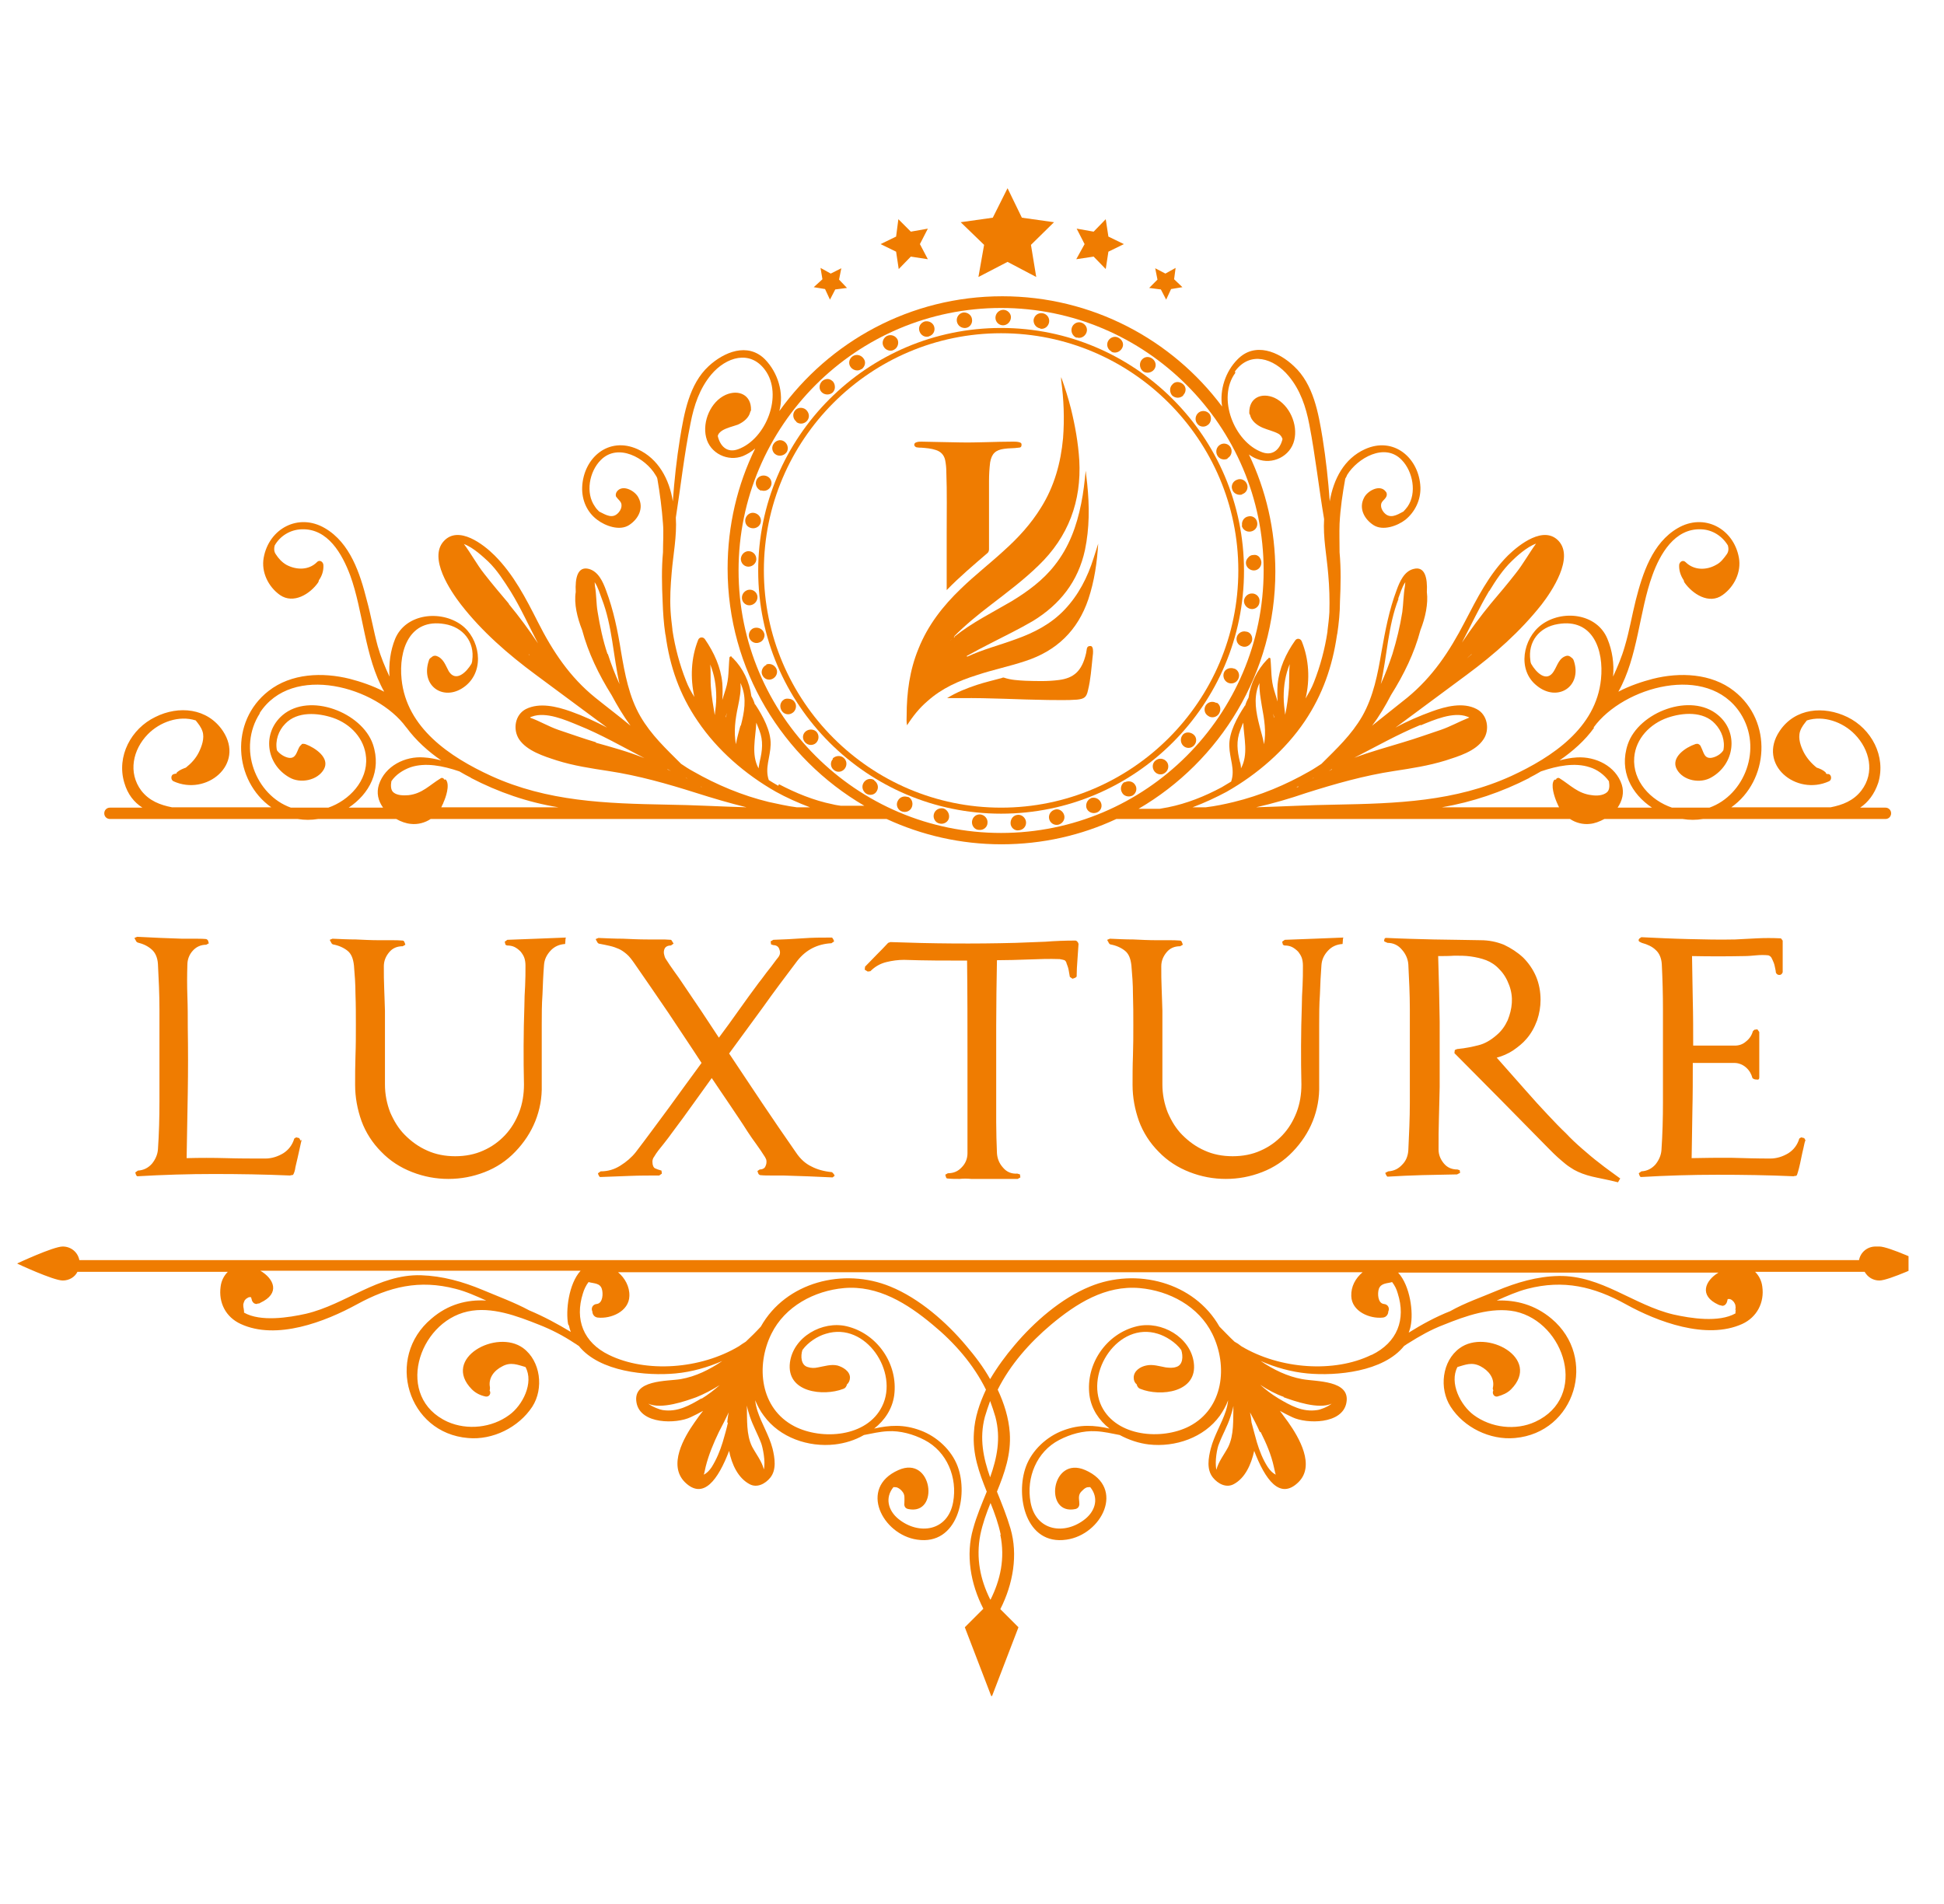 <svg width="49" height="48" viewBox="0 0 49 48" fill="none" xmlns="http://www.w3.org/2000/svg">
<g clip-path="url(#clip0_6365_66902)">
<g clip-path="url(#clip1_6365_66902)">
<path d="M31.575 14.962C31.47 14.952 31.375 15.028 31.356 15.133C31.346 15.238 31.422 15.333 31.527 15.352C31.632 15.371 31.737 15.295 31.746 15.181C31.765 15.066 31.68 14.971 31.575 14.962Z" fill="#EF7C01"/>
<path d="M31.413 15.924C31.308 15.895 31.203 15.962 31.175 16.057C31.146 16.162 31.203 16.267 31.308 16.295C31.413 16.333 31.518 16.267 31.556 16.162C31.584 16.057 31.527 15.943 31.422 15.924H31.413Z" fill="#EF7C01"/>
<path d="M31.109 16.857C31.013 16.819 30.89 16.857 30.852 16.952C30.813 17.047 30.852 17.162 30.947 17.209C31.042 17.257 31.166 17.219 31.213 17.114C31.261 17.009 31.213 16.895 31.118 16.857H31.109Z" fill="#EF7C01"/>
<path d="M30.661 17.723C30.565 17.666 30.451 17.695 30.394 17.78C30.337 17.866 30.356 17.99 30.451 18.047C30.537 18.113 30.67 18.085 30.727 17.99C30.784 17.895 30.765 17.771 30.67 17.714L30.661 17.723Z" fill="#EF7C01"/>
<path d="M29.814 18.523C29.747 18.599 29.747 18.723 29.823 18.799C29.899 18.875 30.023 18.875 30.099 18.79C30.175 18.704 30.166 18.58 30.08 18.514C29.994 18.447 29.871 18.447 29.804 18.533L29.814 18.523Z" fill="#EF7C01"/>
<path d="M29.128 19.171C29.042 19.237 29.033 19.361 29.099 19.447C29.166 19.532 29.29 19.552 29.375 19.475C29.461 19.409 29.471 19.275 29.404 19.199C29.328 19.114 29.214 19.104 29.128 19.171Z" fill="#EF7C01"/>
<path d="M28.347 19.713C28.262 19.761 28.224 19.885 28.281 19.98C28.328 20.075 28.452 20.104 28.547 20.056C28.642 19.999 28.671 19.875 28.614 19.79C28.557 19.694 28.442 19.675 28.347 19.723V19.713Z" fill="#EF7C01"/>
<path d="M27.5 20.123C27.405 20.161 27.357 20.275 27.386 20.371C27.424 20.475 27.538 20.523 27.643 20.485C27.747 20.447 27.795 20.332 27.747 20.228C27.7 20.133 27.595 20.085 27.49 20.123H27.5Z" fill="#EF7C01"/>
<path d="M26.595 20.409C26.49 20.437 26.424 20.532 26.443 20.637C26.462 20.742 26.567 20.818 26.681 20.79C26.785 20.761 26.852 20.656 26.824 20.552C26.795 20.447 26.69 20.38 26.595 20.409Z" fill="#EF7C01"/>
<path d="M25.653 20.542C25.548 20.551 25.472 20.637 25.472 20.751C25.472 20.856 25.567 20.951 25.681 20.932C25.795 20.923 25.872 20.827 25.862 20.723C25.853 20.618 25.757 20.532 25.653 20.542Z" fill="#EF7C01"/>
<path d="M24.71 20.532C24.605 20.523 24.51 20.599 24.5 20.713C24.491 20.818 24.567 20.923 24.681 20.923C24.796 20.933 24.891 20.847 24.891 20.742C24.9 20.637 24.814 20.542 24.71 20.532Z" fill="#EF7C01"/>
<path d="M23.777 20.38C23.672 20.361 23.567 20.418 23.539 20.523C23.51 20.627 23.577 20.742 23.682 20.761C23.786 20.789 23.901 20.723 23.92 20.618C23.939 20.513 23.872 20.408 23.777 20.38Z" fill="#EF7C01"/>
<path d="M22.881 20.094C22.786 20.056 22.672 20.094 22.625 20.199C22.577 20.294 22.625 20.418 22.729 20.456C22.834 20.494 22.948 20.447 22.986 20.342C23.024 20.237 22.977 20.123 22.881 20.085V20.094Z" fill="#EF7C01"/>
<path d="M22.034 19.666C21.948 19.609 21.825 19.637 21.768 19.732C21.71 19.828 21.739 19.942 21.834 20.009C21.93 20.066 22.053 20.037 22.101 19.942C22.158 19.847 22.12 19.732 22.034 19.675V19.666Z" fill="#EF7C01"/>
<path d="M20.996 19.133C20.92 19.209 20.929 19.342 21.015 19.409C21.101 19.485 21.224 19.466 21.291 19.38C21.358 19.295 21.348 19.171 21.263 19.104C21.186 19.038 21.063 19.047 20.986 19.123L20.996 19.133Z" fill="#EF7C01"/>
<path d="M20.31 18.437C20.225 18.504 20.215 18.628 20.291 18.713C20.368 18.799 20.491 18.799 20.567 18.732C20.644 18.656 20.653 18.542 20.587 18.456C20.52 18.38 20.396 18.37 20.31 18.437Z" fill="#EF7C01"/>
<path d="M19.901 17.619C19.853 17.609 19.796 17.609 19.758 17.638C19.711 17.666 19.682 17.714 19.672 17.762C19.663 17.809 19.672 17.866 19.701 17.914C19.758 18.009 19.882 18.038 19.977 17.971C20.063 17.914 20.091 17.79 20.034 17.704C20.006 17.657 19.958 17.628 19.911 17.619H19.901Z" fill="#EF7C01"/>
<path d="M19.32 16.762C19.225 16.8 19.168 16.924 19.215 17.019C19.263 17.124 19.377 17.162 19.472 17.114C19.568 17.067 19.615 16.952 19.568 16.857C19.52 16.762 19.415 16.714 19.311 16.752L19.32 16.762Z" fill="#EF7C01"/>
<path d="M19.263 15.971C19.234 15.866 19.13 15.809 19.025 15.828C18.92 15.847 18.854 15.962 18.882 16.066C18.911 16.171 19.025 16.238 19.13 16.2C19.234 16.171 19.292 16.057 19.263 15.962V15.971Z" fill="#EF7C01"/>
<path d="M18.92 15.257C19.025 15.238 19.101 15.143 19.092 15.038C19.082 14.934 18.987 14.857 18.882 14.867C18.778 14.877 18.692 14.972 18.701 15.086C18.711 15.2 18.816 15.277 18.92 15.257Z" fill="#EF7C01"/>
<path d="M18.864 14.286C18.968 14.286 19.064 14.2 19.064 14.096C19.064 13.991 18.988 13.905 18.883 13.896C18.778 13.886 18.683 13.972 18.673 14.086C18.673 14.2 18.759 14.286 18.864 14.286Z" fill="#EF7C01"/>
<path d="M18.949 13.315C19.053 13.334 19.158 13.267 19.177 13.163C19.196 13.058 19.13 12.963 19.025 12.934C18.92 12.905 18.816 12.972 18.787 13.086C18.768 13.201 18.834 13.296 18.949 13.315Z" fill="#EF7C01"/>
<path d="M19.187 12.362C19.292 12.4 19.396 12.343 19.434 12.248C19.473 12.153 19.425 12.039 19.32 12.001C19.215 11.963 19.101 12.01 19.063 12.115C19.025 12.22 19.082 12.334 19.187 12.372V12.362Z" fill="#EF7C01"/>
<path d="M19.568 11.467C19.663 11.515 19.777 11.477 19.834 11.391C19.882 11.305 19.854 11.182 19.758 11.124C19.663 11.067 19.549 11.105 19.492 11.201C19.435 11.296 19.473 11.42 19.568 11.467Z" fill="#EF7C01"/>
<path d="M20.073 10.639C20.159 10.706 20.282 10.687 20.349 10.601C20.416 10.515 20.396 10.401 20.311 10.325C20.225 10.258 20.101 10.268 20.035 10.353C19.968 10.439 19.987 10.563 20.073 10.629V10.639Z" fill="#EF7C01"/>
<path d="M20.987 9.896C21.025 9.858 21.044 9.811 21.044 9.763C21.044 9.716 21.035 9.668 20.997 9.62C20.958 9.582 20.911 9.554 20.863 9.554C20.816 9.554 20.758 9.573 20.72 9.611C20.644 9.687 20.635 9.811 20.711 9.887C20.787 9.963 20.911 9.963 20.987 9.896Z" fill="#EF7C01"/>
<path d="M21.72 9.306C21.806 9.239 21.834 9.125 21.767 9.039C21.71 8.954 21.587 8.916 21.491 8.982C21.396 9.049 21.377 9.173 21.444 9.258C21.51 9.344 21.634 9.363 21.71 9.306H21.72Z" fill="#EF7C01"/>
<path d="M22.529 8.82C22.625 8.773 22.663 8.658 22.625 8.563C22.577 8.468 22.463 8.42 22.358 8.468C22.263 8.516 22.215 8.639 22.272 8.735C22.32 8.83 22.444 8.868 22.529 8.82Z" fill="#EF7C01"/>
<path d="M23.415 8.478C23.52 8.449 23.577 8.344 23.548 8.24C23.52 8.135 23.405 8.078 23.301 8.106C23.196 8.144 23.139 8.249 23.177 8.354C23.215 8.459 23.32 8.516 23.424 8.478H23.415Z" fill="#EF7C01"/>
<path d="M24.338 8.268C24.443 8.259 24.519 8.154 24.5 8.049C24.491 7.944 24.386 7.868 24.281 7.878C24.167 7.897 24.1 8.002 24.119 8.106C24.139 8.211 24.234 8.278 24.338 8.268Z" fill="#EF7C01"/>
<path d="M25.281 8.201C25.386 8.201 25.472 8.116 25.481 8.011C25.491 7.906 25.395 7.811 25.291 7.811C25.177 7.811 25.091 7.906 25.091 8.011C25.091 8.116 25.177 8.201 25.281 8.201Z" fill="#EF7C01"/>
<path d="M26.224 8.287C26.329 8.306 26.424 8.23 26.443 8.125C26.462 8.021 26.395 7.916 26.281 7.897C26.167 7.878 26.072 7.954 26.053 8.059C26.043 8.163 26.11 8.259 26.215 8.278L26.224 8.287Z" fill="#EF7C01"/>
<path d="M27.138 8.506C27.233 8.544 27.348 8.487 27.386 8.382C27.424 8.278 27.366 8.173 27.262 8.135C27.157 8.097 27.043 8.163 27.014 8.268C26.986 8.373 27.043 8.478 27.138 8.516V8.506Z" fill="#EF7C01"/>
<path d="M28.014 8.868C28.109 8.916 28.223 8.878 28.28 8.783C28.338 8.687 28.3 8.573 28.195 8.516C28.1 8.459 27.976 8.506 27.928 8.602C27.881 8.697 27.919 8.811 28.014 8.859V8.868Z" fill="#EF7C01"/>
<path d="M29.09 9.316C29.157 9.23 29.137 9.106 29.042 9.039C28.947 8.973 28.833 8.992 28.766 9.087C28.709 9.173 28.728 9.297 28.814 9.363C28.899 9.42 29.023 9.401 29.09 9.316Z" fill="#EF7C01"/>
<path d="M29.823 9.963C29.899 9.887 29.909 9.763 29.823 9.687C29.737 9.611 29.613 9.611 29.547 9.696C29.471 9.773 29.48 9.896 29.547 9.973C29.623 10.039 29.737 10.049 29.823 9.973V9.963Z" fill="#EF7C01"/>
<path d="M30.442 10.715C30.528 10.658 30.547 10.525 30.49 10.439C30.423 10.354 30.299 10.335 30.213 10.401C30.128 10.468 30.109 10.592 30.175 10.677C30.233 10.763 30.356 10.782 30.442 10.715Z" fill="#EF7C01"/>
<path d="M30.937 11.553C31.033 11.506 31.071 11.382 31.023 11.287C30.976 11.191 30.852 11.153 30.756 11.21C30.661 11.268 30.633 11.382 30.68 11.477C30.728 11.572 30.842 11.61 30.947 11.563L30.937 11.553Z" fill="#EF7C01"/>
<path d="M31.309 12.458C31.414 12.429 31.471 12.315 31.433 12.21C31.395 12.106 31.28 12.049 31.176 12.096C31.071 12.134 31.023 12.248 31.061 12.344C31.09 12.439 31.204 12.496 31.309 12.467V12.458Z" fill="#EF7C01"/>
<path d="M31.299 13.248C31.318 13.353 31.423 13.419 31.527 13.4C31.632 13.381 31.708 13.286 31.689 13.172C31.67 13.058 31.565 12.991 31.461 13.02C31.356 13.039 31.289 13.143 31.308 13.248H31.299Z" fill="#EF7C01"/>
<path d="M31.461 14.057C31.423 14.095 31.404 14.143 31.404 14.191C31.404 14.295 31.499 14.381 31.604 14.381C31.709 14.381 31.794 14.295 31.794 14.181C31.794 14.124 31.766 14.076 31.737 14.038C31.699 14 31.651 13.981 31.594 13.991C31.537 13.991 31.489 14.019 31.461 14.057Z" fill="#EF7C01"/>
<path d="M25.233 8.401C28.528 8.401 31.213 11.087 31.213 14.381C31.213 17.676 28.528 20.361 25.233 20.361C21.939 20.361 19.254 17.676 19.254 14.381C19.254 11.087 21.939 8.401 25.233 8.401ZM25.233 20.513C28.614 20.513 31.356 17.761 31.356 14.391C31.356 11.01 28.604 8.268 25.233 8.268C21.853 8.268 19.111 11.02 19.111 14.391C19.111 17.771 21.863 20.513 25.233 20.513Z" fill="#EF7C01"/>
<path d="M6.542 17.981C7.361 16.705 9.494 17.314 10.236 18.333L10.246 18.343C10.484 18.666 10.789 18.942 11.122 19.171C10.979 19.133 10.836 19.104 10.684 19.095C10.208 19.057 9.703 19.314 9.551 19.78C9.484 19.99 9.532 20.19 9.656 20.361H8.789C9.303 20.018 9.627 19.438 9.399 18.762C9.122 17.962 7.808 17.448 7.123 18.028C6.599 18.476 6.704 19.266 7.294 19.599C7.57 19.761 7.999 19.676 8.161 19.399C8.332 19.104 7.932 18.847 7.704 18.762C7.675 18.752 7.656 18.752 7.637 18.752C7.618 18.752 7.608 18.752 7.599 18.771C7.599 18.771 7.599 18.78 7.589 18.78C7.57 18.8 7.551 18.819 7.542 18.838C7.475 18.962 7.456 19.133 7.275 19.104C7.17 19.085 7.047 19.009 6.98 18.914C6.932 18.676 7.018 18.419 7.189 18.247C7.494 17.924 8.018 17.971 8.389 18.095C8.837 18.247 9.189 18.619 9.227 19.095C9.275 19.685 8.799 20.18 8.275 20.361H7.332C6.447 20.047 5.98 18.866 6.551 17.981H6.542ZM11.865 19.609C12.56 19.971 13.303 20.228 14.074 20.352H11.122C11.132 20.342 11.132 20.323 11.141 20.314C11.15 20.285 11.17 20.266 11.179 20.228C11.236 20.104 11.341 19.799 11.246 19.666C11.236 19.647 11.217 19.647 11.198 19.657C11.189 19.619 11.141 19.599 11.112 19.619C10.827 19.79 10.646 20.009 10.294 20.047C10.17 20.056 10.017 20.056 9.922 19.98C9.846 19.923 9.846 19.799 9.865 19.695C9.97 19.533 10.16 19.409 10.351 19.342C10.722 19.219 11.16 19.304 11.579 19.447C11.674 19.504 11.779 19.561 11.874 19.609H11.865ZM17.673 19.837V19.828C17.683 19.837 17.702 19.847 17.711 19.847C17.692 19.837 17.683 19.837 17.663 19.837H17.673ZM17.283 19.609C17.292 19.609 17.302 19.619 17.311 19.619L17.321 19.628C17.311 19.619 17.292 19.619 17.283 19.609ZM16.826 19.399V19.39C16.854 19.409 16.883 19.419 16.911 19.438C16.883 19.428 16.854 19.409 16.826 19.399ZM15.026 18.714C14.702 18.619 14.388 18.504 14.074 18.4C13.826 18.314 13.607 18.181 13.369 18.095C13.369 18.095 13.369 18.085 13.36 18.085C13.369 18.076 13.388 18.076 13.407 18.066C13.759 17.933 14.255 18.152 14.578 18.285C15.15 18.514 15.693 18.828 16.245 19.114C15.845 18.952 15.426 18.838 15.016 18.723L15.026 18.714ZM12.826 15.219C12.617 14.972 12.407 14.724 12.207 14.467C12.017 14.229 11.874 13.953 11.693 13.715C11.931 13.801 12.188 14.048 12.303 14.153C12.531 14.372 12.703 14.648 12.874 14.915C13.131 15.334 13.331 15.781 13.56 16.219C13.331 15.876 13.093 15.553 12.826 15.229V15.219ZM13.341 16.514C13.331 16.505 13.331 16.495 13.322 16.486C13.36 16.524 13.398 16.562 13.445 16.6C13.417 16.572 13.379 16.543 13.35 16.514H13.341ZM15.312 16.486C15.197 16.143 15.121 15.781 15.064 15.429C15.026 15.219 15.036 14.991 14.997 14.781C14.997 14.743 14.988 14.715 14.988 14.677C15.074 14.8 15.121 14.972 15.169 15.096C15.435 15.781 15.454 16.533 15.616 17.247C15.502 17 15.407 16.752 15.321 16.486H15.312ZM19.616 19.809C19.53 19.761 19.454 19.714 19.378 19.666C19.273 19.361 19.416 19.095 19.425 18.771C19.435 18.428 19.225 18.047 19.044 17.771C19.035 17.762 19.035 17.762 19.025 17.752C19.006 17.686 18.978 17.619 18.939 17.552C18.892 17.19 18.73 16.848 18.473 16.59C18.463 16.581 18.454 16.581 18.454 16.581C18.454 16.572 18.444 16.562 18.444 16.562C18.435 16.533 18.397 16.552 18.387 16.572C18.359 16.848 18.378 17.105 18.292 17.371C18.263 17.466 18.235 17.552 18.206 17.647C18.216 17.505 18.216 17.362 18.206 17.219C18.168 16.819 17.997 16.448 17.768 16.114C17.721 16.048 17.625 16.057 17.597 16.134C17.416 16.59 17.397 17.095 17.502 17.571C17.425 17.448 17.349 17.314 17.292 17.162C17.13 16.752 17.016 16.324 16.949 15.886C16.949 15.876 16.949 15.876 16.949 15.867C16.93 15.714 16.911 15.553 16.902 15.4C16.883 15.076 16.902 14.762 16.93 14.439C16.968 13.982 17.064 13.515 17.035 13.048C17.159 12.258 17.245 11.458 17.406 10.668C17.492 10.22 17.635 9.792 17.93 9.44C18.302 9.002 18.901 8.811 19.282 9.325C19.749 9.954 19.311 11.068 18.606 11.325C18.32 11.43 18.149 11.239 18.092 10.992C18.102 10.944 18.13 10.906 18.197 10.858C18.32 10.782 18.463 10.754 18.597 10.706C18.749 10.639 18.882 10.525 18.911 10.382C18.92 10.363 18.93 10.354 18.93 10.335C18.939 9.954 18.616 9.811 18.292 9.954C17.911 10.125 17.702 10.63 17.797 11.02C17.892 11.43 18.349 11.649 18.73 11.496C18.835 11.449 18.939 11.392 19.035 11.306C18.587 12.22 18.34 13.248 18.34 14.334C18.34 16.886 19.73 19.114 21.787 20.314H21.196C21.13 20.304 21.053 20.294 20.987 20.276C20.511 20.18 20.053 19.99 19.635 19.771L19.616 19.809ZM19.149 19.2C19.139 19.247 19.13 19.304 19.12 19.371C18.93 19.019 19.044 18.619 19.063 18.219C19.092 18.285 19.111 18.343 19.139 18.409C19.244 18.676 19.216 18.923 19.149 19.2ZM18.663 18.295C18.635 18.409 18.578 18.59 18.549 18.762C18.492 18.447 18.53 18.143 18.606 17.79C18.644 17.6 18.682 17.409 18.663 17.219C18.673 17.238 18.682 17.257 18.692 17.286C18.825 17.619 18.759 17.962 18.673 18.295H18.663ZM18.302 18.076C18.302 18.076 18.302 18.076 18.292 18.076C18.302 18.038 18.311 18.009 18.32 17.971C18.311 18 18.311 18.038 18.302 18.066V18.076ZM18.016 18.028C17.978 17.8 17.94 17.581 17.921 17.352C17.902 17.162 17.921 16.952 17.902 16.752C18.006 17.009 18.054 17.286 18.054 17.581C18.054 17.733 18.035 17.876 18.016 18.028ZM25.233 7.764C28.88 7.764 31.851 10.735 31.851 14.381C31.851 18.028 28.88 20.999 25.233 20.999C21.587 20.999 18.616 18.028 18.616 14.381C18.616 10.735 21.587 7.764 25.233 7.764ZM31.128 9.363C31.508 8.84 32.108 9.03 32.48 9.478C32.775 9.83 32.918 10.258 33.003 10.706C33.156 11.496 33.241 12.296 33.375 13.086C33.346 13.553 33.441 14.01 33.479 14.477C33.508 14.8 33.517 15.115 33.508 15.438C33.498 15.6 33.479 15.753 33.46 15.905C33.46 15.914 33.46 15.914 33.46 15.924C33.394 16.362 33.279 16.791 33.118 17.2C33.06 17.352 32.984 17.476 32.908 17.609C33.022 17.133 32.994 16.619 32.813 16.172C32.784 16.095 32.689 16.076 32.642 16.152C32.413 16.476 32.242 16.848 32.203 17.257C32.194 17.4 32.194 17.543 32.203 17.686C32.175 17.59 32.146 17.505 32.118 17.409C32.032 17.143 32.051 16.886 32.023 16.61C32.023 16.581 31.985 16.572 31.965 16.6C31.965 16.61 31.956 16.619 31.956 16.619C31.946 16.619 31.937 16.619 31.937 16.629C31.689 16.886 31.518 17.229 31.47 17.59C31.432 17.657 31.404 17.724 31.385 17.79C31.375 17.79 31.366 17.8 31.366 17.809C31.185 18.085 30.975 18.466 30.985 18.809C30.994 19.133 31.137 19.399 31.032 19.704C30.956 19.752 30.87 19.799 30.794 19.847C30.366 20.076 29.918 20.256 29.442 20.352C29.375 20.361 29.299 20.38 29.233 20.39H28.699C30.756 19.19 32.146 16.962 32.146 14.41C32.146 13.353 31.908 12.353 31.48 11.458C31.547 11.506 31.613 11.544 31.689 11.572C32.07 11.725 32.527 11.506 32.623 11.096C32.718 10.706 32.508 10.211 32.127 10.03C31.804 9.887 31.48 10.02 31.489 10.411C31.489 10.43 31.499 10.449 31.508 10.458C31.537 10.601 31.67 10.716 31.823 10.782C31.956 10.839 32.099 10.868 32.222 10.934C32.289 10.973 32.308 11.02 32.327 11.068C32.27 11.306 32.099 11.506 31.813 11.401C31.108 11.144 30.671 10.03 31.137 9.401L31.128 9.363ZM32.489 17.343C32.47 17.571 32.441 17.8 32.394 18.019C32.375 17.866 32.356 17.724 32.356 17.571C32.356 17.267 32.404 17 32.508 16.743C32.489 16.943 32.499 17.143 32.489 17.343ZM32.108 18.076C32.099 18.047 32.099 18.009 32.089 17.981C32.099 18.009 32.108 18.047 32.118 18.085C32.118 18.085 32.118 18.085 32.108 18.085V18.076ZM31.861 18.762C31.832 18.59 31.775 18.419 31.746 18.295C31.661 17.962 31.594 17.619 31.718 17.286C31.727 17.267 31.737 17.247 31.746 17.219C31.737 17.409 31.775 17.6 31.804 17.79C31.87 18.143 31.918 18.447 31.861 18.762ZM31.28 19.371C31.28 19.314 31.27 19.247 31.251 19.2C31.185 18.923 31.156 18.685 31.261 18.409C31.289 18.343 31.308 18.276 31.337 18.219C31.356 18.619 31.47 19.019 31.28 19.371ZM32.727 19.828V19.837C32.708 19.837 32.699 19.847 32.68 19.847C32.689 19.837 32.708 19.828 32.718 19.828H32.727ZM33.089 19.619C33.099 19.619 33.108 19.609 33.118 19.609C33.108 19.619 33.089 19.619 33.08 19.628L33.089 19.619ZM33.575 19.39V19.399C33.546 19.409 33.517 19.428 33.489 19.438C33.517 19.419 33.546 19.409 33.575 19.39ZM35.812 18.285C36.136 18.152 36.631 17.933 36.983 18.066C37.002 18.076 37.012 18.076 37.031 18.085C37.031 18.085 37.031 18.095 37.022 18.095C36.783 18.19 36.565 18.314 36.317 18.4C36.003 18.504 35.688 18.619 35.365 18.714C34.965 18.838 34.536 18.952 34.136 19.104C34.689 18.819 35.231 18.514 35.803 18.276L35.812 18.285ZM35.241 15.096C35.289 14.972 35.336 14.8 35.422 14.677C35.422 14.715 35.412 14.743 35.412 14.781C35.374 14.991 35.374 15.219 35.346 15.429C35.289 15.791 35.203 16.143 35.098 16.486C35.013 16.743 34.917 17 34.803 17.247C34.965 16.533 34.984 15.781 35.251 15.096H35.241ZM37.536 14.905C37.698 14.639 37.879 14.362 38.107 14.143C38.212 14.039 38.478 13.791 38.717 13.705C38.536 13.953 38.393 14.22 38.202 14.458C38.002 14.715 37.793 14.962 37.583 15.21C37.317 15.534 37.079 15.857 36.85 16.2C37.079 15.762 37.288 15.315 37.536 14.896V14.905ZM37.069 16.514C37.041 16.543 37.002 16.572 36.974 16.6C37.012 16.562 37.05 16.524 37.098 16.486C37.088 16.495 37.088 16.505 37.079 16.514H37.069ZM38.545 19.609C38.64 19.561 38.745 19.504 38.84 19.447C39.259 19.304 39.697 19.219 40.069 19.342C40.259 19.399 40.44 19.533 40.554 19.695C40.573 19.809 40.573 19.923 40.497 19.98C40.402 20.056 40.249 20.066 40.126 20.047C39.773 20.009 39.583 19.79 39.307 19.619C39.278 19.599 39.221 19.619 39.221 19.657C39.202 19.647 39.183 19.657 39.173 19.666C39.078 19.79 39.183 20.095 39.24 20.228C39.25 20.256 39.269 20.285 39.278 20.314C39.288 20.323 39.288 20.342 39.297 20.352H36.346C37.117 20.218 37.85 19.971 38.555 19.609H38.545ZM40.164 18.343L40.173 18.333C40.916 17.314 43.039 16.705 43.868 17.981C44.439 18.866 43.973 20.047 43.087 20.361H42.144C41.611 20.18 41.145 19.695 41.192 19.095C41.23 18.619 41.592 18.247 42.03 18.095C42.411 17.962 42.935 17.924 43.23 18.247C43.401 18.428 43.487 18.676 43.439 18.914C43.373 19.019 43.249 19.085 43.144 19.104C42.954 19.133 42.944 18.962 42.878 18.838C42.868 18.809 42.858 18.79 42.84 18.78C42.84 18.78 42.84 18.771 42.83 18.771C42.82 18.762 42.801 18.752 42.792 18.752C42.773 18.752 42.744 18.752 42.725 18.762C42.497 18.838 42.097 19.095 42.268 19.399C42.43 19.685 42.858 19.761 43.135 19.599C43.725 19.266 43.83 18.466 43.306 18.028C42.62 17.448 41.306 17.952 41.03 18.762C40.802 19.438 41.126 20.018 41.64 20.361H40.773C40.888 20.19 40.945 19.99 40.878 19.78C40.726 19.314 40.221 19.066 39.745 19.095C39.593 19.104 39.45 19.133 39.307 19.171C39.64 18.942 39.954 18.666 40.183 18.343H40.164ZM2.724 20.647H7.504C7.675 20.675 7.846 20.675 8.018 20.647H9.989C10.103 20.713 10.236 20.761 10.36 20.771C10.532 20.79 10.713 20.742 10.855 20.647H22.348C23.234 21.056 24.215 21.285 25.243 21.285C26.281 21.285 27.262 21.056 28.138 20.647H39.574C39.716 20.742 39.897 20.79 40.069 20.771C40.192 20.761 40.316 20.713 40.44 20.647H42.411C42.582 20.675 42.754 20.675 42.925 20.647H47.524C47.61 20.647 47.667 20.58 47.667 20.504C47.667 20.418 47.6 20.361 47.524 20.361H46.886C47.086 20.228 47.248 20.018 47.343 19.733C47.543 19.066 47.172 18.371 46.563 18.076C45.972 17.79 45.248 17.847 44.858 18.428C44.287 19.276 45.277 20.076 46.105 19.695C46.182 19.657 46.163 19.523 46.087 19.514C46.067 19.514 46.048 19.514 46.029 19.504C46.029 19.495 46.02 19.476 46.01 19.466C45.944 19.409 45.877 19.38 45.791 19.352C45.658 19.247 45.544 19.114 45.468 18.971C45.391 18.819 45.315 18.619 45.372 18.438C45.41 18.323 45.477 18.247 45.544 18.162C45.963 18.028 46.448 18.2 46.753 18.514C47.124 18.895 47.267 19.476 46.915 19.933C46.715 20.19 46.439 20.294 46.144 20.352H45.525C45.41 20.352 45.306 20.352 45.191 20.352H43.639C44.582 19.685 44.696 18.19 43.706 17.419C43.135 16.971 42.335 16.943 41.659 17.114C41.402 17.181 41.078 17.286 40.792 17.438C41.287 16.562 41.316 15.419 41.649 14.505C41.84 13.972 42.211 13.315 42.878 13.344C43.163 13.353 43.411 13.515 43.554 13.753C43.573 13.829 43.573 13.905 43.525 13.972C43.449 14.077 43.373 14.181 43.258 14.239C43.011 14.381 42.697 14.381 42.487 14.172C42.42 14.105 42.335 14.162 42.325 14.239C42.316 14.381 42.363 14.515 42.44 14.629C42.44 14.648 42.449 14.667 42.459 14.686C42.659 14.972 43.078 15.248 43.42 15C43.715 14.791 43.896 14.419 43.83 14.058C43.697 13.325 42.954 12.925 42.287 13.315C41.649 13.686 41.402 14.458 41.23 15.134C41.135 15.514 41.068 15.914 40.954 16.295C40.878 16.562 40.773 16.809 40.659 17.057C40.688 16.733 40.64 16.4 40.516 16.105C40.249 15.457 39.373 15.362 38.85 15.753C38.393 16.095 38.231 16.886 38.736 17.286C39.259 17.714 39.888 17.305 39.669 16.657C39.659 16.619 39.631 16.59 39.602 16.572C39.574 16.543 39.526 16.524 39.488 16.533C39.297 16.581 39.259 16.771 39.164 16.924C38.983 17.219 38.717 16.952 38.593 16.733C38.583 16.705 38.574 16.676 38.574 16.648C38.507 16.181 38.793 15.81 39.269 15.733C40.154 15.581 40.43 16.39 40.354 17.124C40.23 18.352 39.126 19.085 38.098 19.561C36.679 20.209 35.203 20.256 33.67 20.285C33.003 20.294 32.327 20.333 31.661 20.352C32.089 20.256 32.508 20.133 32.927 19.99C33.651 19.761 34.384 19.552 35.136 19.438C35.574 19.371 36.012 19.304 36.441 19.171C36.764 19.066 37.193 18.942 37.393 18.638C37.555 18.4 37.498 18.019 37.221 17.876C36.879 17.695 36.441 17.809 36.098 17.933C35.784 18.047 35.469 18.181 35.174 18.343C35.774 17.895 36.374 17.457 36.974 17.009C37.669 16.495 38.317 15.924 38.859 15.238C39.116 14.905 39.678 14.067 39.288 13.639C38.916 13.239 38.297 13.724 38.012 14.001C37.526 14.486 37.231 15.086 36.917 15.686C36.536 16.419 36.117 17.057 35.469 17.59C35.174 17.828 34.879 18.057 34.584 18.295C34.765 18.057 34.917 17.8 35.06 17.524C35.384 17.009 35.65 16.467 35.803 15.886C35.927 15.572 36.003 15.219 35.965 14.924C35.984 14.572 35.917 14.267 35.631 14.343C35.393 14.4 35.279 14.667 35.203 14.877C35.013 15.381 34.917 15.895 34.822 16.429C34.727 16.99 34.622 17.552 34.336 18.057C34.06 18.533 33.689 18.876 33.308 19.257C33.203 19.323 33.108 19.39 33.003 19.447C32.404 19.79 31.765 20.056 31.099 20.218C30.861 20.276 30.632 20.323 30.394 20.352H30.061C30.366 20.237 30.651 20.104 30.918 19.961C31.689 19.523 32.394 18.914 32.889 18.181C33.337 17.514 33.584 16.8 33.698 16.019C33.698 16 33.708 15.981 33.708 15.972C33.746 15.714 33.775 15.438 33.775 15.162C33.794 14.762 33.803 14.343 33.765 13.924C33.765 13.677 33.756 13.439 33.765 13.201C33.784 12.82 33.841 12.439 33.908 12.068C33.927 12.039 33.946 12.001 33.956 11.972C34.213 11.553 34.908 11.144 35.336 11.601C35.612 11.887 35.717 12.429 35.479 12.772C35.45 12.81 35.412 12.858 35.374 12.896C35.212 12.982 35.032 13.096 34.879 12.915C34.832 12.858 34.803 12.791 34.812 12.715C34.822 12.639 34.898 12.601 34.936 12.534C34.946 12.515 34.955 12.496 34.955 12.477C34.955 12.448 34.955 12.42 34.927 12.391C34.784 12.201 34.47 12.372 34.384 12.544C34.241 12.81 34.384 13.086 34.622 13.239C34.86 13.391 35.222 13.258 35.422 13.105C35.669 12.905 35.812 12.601 35.803 12.287C35.774 11.553 35.136 10.992 34.403 11.325C33.879 11.563 33.613 12.077 33.517 12.639C33.479 12.106 33.422 11.582 33.337 11.049C33.232 10.411 33.108 9.687 32.613 9.23C32.232 8.868 31.632 8.611 31.194 9.059C30.89 9.363 30.737 9.83 30.804 10.249C29.547 8.564 27.528 7.469 25.262 7.469C22.948 7.469 20.901 8.611 19.644 10.363C19.768 9.906 19.606 9.392 19.282 9.059C18.844 8.621 18.244 8.878 17.863 9.23C17.368 9.687 17.245 10.42 17.14 11.049C17.054 11.582 16.997 12.106 16.959 12.639C16.873 12.087 16.597 11.563 16.073 11.325C15.34 10.992 14.702 11.544 14.674 12.287C14.664 12.61 14.797 12.915 15.055 13.105C15.255 13.258 15.616 13.391 15.854 13.239C16.092 13.086 16.235 12.81 16.092 12.544C16.007 12.372 15.693 12.201 15.55 12.391C15.531 12.42 15.521 12.448 15.521 12.477C15.521 12.496 15.521 12.515 15.54 12.534C15.578 12.591 15.654 12.639 15.664 12.715C15.673 12.791 15.645 12.858 15.597 12.915C15.445 13.096 15.274 12.982 15.102 12.896C15.064 12.858 15.026 12.82 14.997 12.772C14.75 12.429 14.855 11.887 15.14 11.601C15.578 11.153 16.273 11.553 16.521 11.972C16.54 12.001 16.559 12.03 16.569 12.068C16.635 12.448 16.683 12.82 16.711 13.201C16.73 13.429 16.711 13.677 16.711 13.924C16.673 14.334 16.683 14.753 16.702 15.162C16.711 15.438 16.73 15.714 16.768 15.972C16.768 15.991 16.778 16.01 16.778 16.019C16.883 16.8 17.13 17.514 17.587 18.181C18.082 18.914 18.787 19.523 19.558 19.961C19.816 20.104 20.111 20.237 20.415 20.352H20.082C19.844 20.323 19.606 20.266 19.378 20.218C18.711 20.056 18.073 19.79 17.473 19.447C17.368 19.39 17.264 19.323 17.168 19.257C16.788 18.876 16.416 18.533 16.14 18.057C15.854 17.562 15.75 16.99 15.654 16.429C15.569 15.895 15.464 15.381 15.274 14.877C15.197 14.667 15.083 14.41 14.845 14.343C14.559 14.267 14.493 14.572 14.512 14.924C14.464 15.219 14.55 15.572 14.674 15.886C14.826 16.457 15.093 17.009 15.416 17.524C15.559 17.79 15.711 18.047 15.893 18.295C15.607 18.057 15.302 17.828 15.007 17.59C14.359 17.067 13.931 16.419 13.56 15.686C13.255 15.086 12.95 14.486 12.465 14.001C12.188 13.724 11.56 13.239 11.189 13.639C10.789 14.067 11.36 14.905 11.617 15.238C12.15 15.924 12.807 16.495 13.502 17.009C14.102 17.457 14.702 17.895 15.302 18.343C15.007 18.19 14.702 18.047 14.379 17.933C14.026 17.809 13.598 17.705 13.255 17.876C12.979 18.019 12.922 18.39 13.084 18.638C13.283 18.933 13.712 19.066 14.036 19.171C14.455 19.304 14.902 19.371 15.34 19.438C16.092 19.552 16.826 19.761 17.549 19.99C17.968 20.123 18.387 20.247 18.816 20.352C18.149 20.333 17.473 20.294 16.807 20.285C15.274 20.256 13.798 20.209 12.379 19.561C11.341 19.085 10.246 18.352 10.122 17.124C10.046 16.39 10.322 15.581 11.208 15.733C11.674 15.81 11.969 16.181 11.903 16.648C11.903 16.676 11.893 16.705 11.884 16.733C11.76 16.943 11.493 17.209 11.312 16.924C11.227 16.771 11.179 16.59 10.989 16.533C10.941 16.524 10.903 16.543 10.874 16.572C10.846 16.59 10.817 16.61 10.808 16.657C10.589 17.314 11.217 17.714 11.741 17.286C12.236 16.876 12.084 16.086 11.627 15.753C11.103 15.372 10.227 15.467 9.96 16.105C9.837 16.41 9.798 16.733 9.817 17.057C9.703 16.809 9.598 16.562 9.522 16.295C9.418 15.914 9.351 15.514 9.246 15.134C9.075 14.458 8.827 13.686 8.189 13.315C7.523 12.925 6.78 13.325 6.647 14.058C6.58 14.419 6.761 14.791 7.056 15C7.399 15.238 7.818 14.972 8.018 14.686C8.027 14.667 8.037 14.648 8.037 14.629C8.113 14.524 8.161 14.391 8.151 14.239C8.142 14.153 8.046 14.105 7.989 14.172C7.78 14.381 7.466 14.372 7.218 14.239C7.104 14.172 7.018 14.077 6.951 13.972C6.904 13.905 6.904 13.829 6.923 13.753C7.056 13.515 7.313 13.353 7.599 13.344C8.265 13.315 8.627 13.972 8.827 14.505C9.16 15.419 9.189 16.562 9.684 17.438C9.399 17.286 9.075 17.181 8.818 17.114C8.132 16.943 7.342 16.971 6.77 17.419C5.78 18.19 5.894 19.685 6.837 20.352H5.285C5.171 20.352 5.066 20.352 4.952 20.352H4.333C4.038 20.294 3.762 20.19 3.562 19.933C3.219 19.476 3.352 18.895 3.723 18.514C4.028 18.2 4.514 18.028 4.933 18.162C4.999 18.247 5.066 18.323 5.104 18.438C5.161 18.609 5.085 18.819 5.009 18.971C4.933 19.123 4.818 19.247 4.685 19.352C4.609 19.38 4.533 19.409 4.466 19.466C4.457 19.476 4.447 19.485 4.447 19.504C4.428 19.504 4.409 19.504 4.39 19.514C4.304 19.523 4.295 19.657 4.371 19.695C5.199 20.076 6.18 19.276 5.618 18.428C5.228 17.847 4.504 17.781 3.914 18.076C3.304 18.371 2.933 19.066 3.133 19.733C3.219 20.028 3.381 20.228 3.59 20.361H2.771C2.686 20.361 2.628 20.428 2.628 20.504C2.628 20.59 2.695 20.647 2.771 20.647H2.724Z" fill="#EF7C01"/>
<path d="M43.753 33.006C43.753 33.025 43.744 33.054 43.744 33.073C43.744 33.082 43.744 33.092 43.744 33.101C43.744 33.101 43.744 33.101 43.744 33.111C43.325 33.349 42.611 33.235 42.182 33.139C41.173 32.901 40.364 32.149 39.288 32.168C38.745 32.178 38.231 32.33 37.726 32.54C37.345 32.702 36.926 32.844 36.555 33.054C36.193 33.197 35.841 33.387 35.508 33.596C35.526 33.539 35.546 33.492 35.555 33.435C35.631 33.092 35.546 32.416 35.241 32.083H43.315C42.982 32.282 42.811 32.663 43.315 32.892C43.334 32.901 43.363 32.911 43.382 32.911C43.392 32.911 43.401 32.92 43.411 32.92C43.468 32.92 43.506 32.882 43.525 32.835C43.534 32.816 43.534 32.797 43.544 32.768C43.544 32.759 43.544 32.759 43.544 32.759C43.544 32.759 43.544 32.759 43.553 32.749C43.544 32.768 43.553 32.759 43.553 32.749C43.553 32.749 43.553 32.749 43.563 32.749C43.572 32.749 43.572 32.749 43.582 32.749C43.582 32.749 43.582 32.749 43.592 32.749H43.601C43.62 32.759 43.639 32.759 43.668 32.787C43.658 32.778 43.687 32.806 43.696 32.816C43.706 32.825 43.706 32.825 43.715 32.844C43.734 32.873 43.744 32.901 43.744 32.93C43.753 32.968 43.744 33.006 43.734 33.035L43.753 33.006ZM34.565 34.158C33.632 34.615 32.261 34.52 31.289 33.939C31.232 33.892 31.175 33.854 31.118 33.825C30.985 33.701 30.861 33.568 30.737 33.444C30.099 32.321 28.642 31.949 27.471 32.435C26.747 32.73 26.062 33.33 25.567 33.92C25.348 34.177 25.138 34.463 24.957 34.768C24.786 34.463 24.576 34.187 24.348 33.92C23.853 33.33 23.167 32.73 22.443 32.435C21.263 31.949 19.806 32.321 19.177 33.444C19.054 33.578 18.93 33.701 18.797 33.825C18.739 33.863 18.673 33.901 18.625 33.939C17.654 34.52 16.283 34.615 15.35 34.158C14.702 33.844 14.483 33.263 14.693 32.606C14.721 32.511 14.769 32.406 14.835 32.321C14.959 32.359 15.121 32.34 15.169 32.492C15.207 32.606 15.197 32.854 15.045 32.873C14.931 32.882 14.893 32.987 14.931 33.063C14.931 33.13 14.978 33.206 15.064 33.216C15.397 33.254 15.854 33.063 15.864 32.673C15.873 32.435 15.749 32.216 15.578 32.073H24.443H24.453H34.346C34.165 32.225 34.051 32.435 34.06 32.673C34.07 33.063 34.527 33.254 34.86 33.216C34.946 33.206 34.993 33.13 34.993 33.063C35.031 32.987 34.993 32.882 34.879 32.873C34.727 32.854 34.717 32.606 34.755 32.492C34.812 32.34 34.974 32.359 35.089 32.321C35.155 32.406 35.203 32.502 35.231 32.606C35.441 33.263 35.222 33.844 34.574 34.158H34.565ZM31.775 36.101C31.918 36.386 32.041 36.672 32.108 36.977C32.127 37.053 32.137 37.12 32.156 37.177C32.08 37.139 32.013 37.072 31.956 36.986C31.832 36.796 31.746 36.577 31.68 36.358C31.632 36.196 31.594 36.034 31.546 35.863C31.537 35.777 31.527 35.691 31.508 35.606C31.594 35.767 31.68 35.929 31.756 36.101H31.775ZM32.356 35.225C32.622 35.32 33.232 35.539 33.565 35.387C33.46 35.472 33.279 35.539 33.203 35.548C32.832 35.606 32.527 35.434 32.222 35.253C32.051 35.149 31.899 35.034 31.765 34.911C31.965 35.044 32.165 35.149 32.356 35.215V35.225ZM30.956 36.482C30.861 36.663 30.708 36.853 30.661 37.053C30.613 36.853 30.68 36.491 30.727 36.396C30.813 36.167 30.937 35.958 31.013 35.72C31.042 35.634 31.07 35.539 31.089 35.444C31.08 35.796 31.108 36.177 30.956 36.482ZM24.957 37.243C24.786 36.758 24.681 36.263 24.824 35.72C24.862 35.587 24.91 35.453 24.957 35.32C25.005 35.453 25.052 35.587 25.09 35.72C25.233 36.263 25.129 36.758 24.957 37.243ZM25.214 38.691C25.338 39.291 25.214 39.833 24.967 40.328L24.957 40.319C24.71 39.824 24.595 39.281 24.71 38.691C24.767 38.415 24.862 38.148 24.967 37.891C25.071 38.148 25.167 38.415 25.224 38.691H25.214ZM19.187 36.386C19.225 36.491 19.301 36.843 19.253 37.044C19.206 36.843 19.054 36.653 18.958 36.472C18.806 36.167 18.835 35.787 18.825 35.434C18.844 35.529 18.873 35.625 18.901 35.71C18.977 35.939 19.101 36.158 19.187 36.386ZM18.349 35.863C18.311 36.034 18.263 36.196 18.216 36.358C18.149 36.577 18.063 36.786 17.939 36.986C17.882 37.072 17.816 37.139 17.74 37.177C17.759 37.12 17.768 37.053 17.787 36.977C17.863 36.672 17.987 36.377 18.12 36.101C18.206 35.939 18.292 35.767 18.368 35.606C18.349 35.691 18.339 35.777 18.33 35.863H18.349ZM17.682 35.253C17.378 35.434 17.073 35.606 16.702 35.548C16.635 35.539 16.454 35.472 16.34 35.387C16.673 35.539 17.282 35.32 17.549 35.225C17.74 35.149 17.939 35.044 18.14 34.92C17.997 35.044 17.854 35.158 17.682 35.263V35.253ZM14.34 33.416C14.35 33.473 14.369 33.53 14.388 33.578C14.055 33.377 13.702 33.187 13.34 33.035C12.969 32.835 12.55 32.682 12.169 32.521C11.665 32.311 11.16 32.168 10.608 32.149C9.532 32.121 8.722 32.882 7.713 33.12C7.284 33.216 6.57 33.33 6.151 33.092C6.151 33.092 6.151 33.092 6.151 33.082C6.151 33.073 6.151 33.063 6.151 33.054C6.151 33.035 6.142 33.006 6.142 32.987C6.132 32.949 6.132 32.911 6.132 32.882C6.142 32.844 6.151 32.816 6.161 32.797C6.17 32.778 6.17 32.778 6.18 32.768C6.189 32.759 6.218 32.73 6.209 32.74C6.237 32.721 6.256 32.711 6.275 32.702C6.285 32.702 6.285 32.702 6.285 32.702C6.285 32.702 6.285 32.702 6.294 32.702C6.304 32.702 6.304 32.702 6.313 32.702C6.313 32.702 6.313 32.702 6.323 32.702C6.332 32.711 6.342 32.721 6.323 32.702C6.332 32.711 6.332 32.711 6.332 32.711C6.332 32.711 6.332 32.711 6.332 32.721C6.342 32.74 6.342 32.759 6.351 32.787C6.37 32.835 6.408 32.873 6.466 32.873C6.475 32.873 6.485 32.873 6.494 32.863C6.513 32.863 6.542 32.863 6.561 32.844C7.075 32.606 6.904 32.235 6.561 32.035H14.635C14.331 32.368 14.255 33.054 14.321 33.387L14.34 33.416ZM47.277 31.425C47.067 31.425 46.896 31.568 46.858 31.768H24.433H24.424H2C1.962 31.568 1.79 31.425 1.581 31.425C1.343 31.425 0.429 31.854 0.429 31.854C0.429 31.854 1.343 32.282 1.581 32.282C1.743 32.282 1.886 32.197 1.952 32.063H5.742C5.647 32.159 5.58 32.282 5.561 32.435C5.504 32.844 5.694 33.206 6.066 33.377C6.97 33.797 8.199 33.32 8.998 32.882C9.817 32.435 10.57 32.254 11.484 32.492C11.75 32.559 11.998 32.673 12.255 32.787C11.769 32.759 11.293 32.882 10.874 33.244C9.703 34.225 10.274 36.129 11.798 36.253C12.417 36.31 13.074 35.986 13.417 35.463C13.712 35.006 13.626 34.311 13.188 33.987C12.521 33.492 11.122 34.244 11.893 35.025C11.988 35.12 12.103 35.177 12.236 35.206C12.331 35.225 12.388 35.13 12.341 35.053C12.35 35.034 12.35 35.006 12.35 34.977C12.303 34.739 12.455 34.549 12.664 34.444C12.874 34.33 13.045 34.406 13.245 34.463C13.464 34.863 13.169 35.434 12.836 35.672C12.398 35.996 11.779 36.063 11.284 35.844C9.941 35.234 10.531 33.339 11.788 33.063C12.388 32.93 13.036 33.178 13.588 33.397C13.902 33.52 14.197 33.673 14.483 33.863C14.521 33.882 14.55 33.911 14.588 33.93C15.111 34.587 16.302 34.692 17.025 34.625C17.435 34.587 17.835 34.473 18.206 34.311C17.882 34.53 17.54 34.701 17.159 34.768C16.816 34.825 15.93 34.777 16.045 35.368C16.149 35.91 17.044 35.901 17.406 35.729C17.511 35.682 17.616 35.625 17.721 35.568C17.644 35.663 17.578 35.758 17.511 35.853C17.235 36.244 16.835 36.939 17.264 37.367C17.73 37.824 18.101 37.301 18.378 36.577C18.444 36.92 18.606 37.263 18.892 37.415C19.082 37.52 19.292 37.405 19.415 37.253C19.577 37.053 19.53 36.758 19.473 36.52C19.387 36.187 19.196 35.891 19.092 35.568C19.063 35.472 19.044 35.387 19.035 35.301C19.092 35.434 19.158 35.568 19.253 35.691C19.654 36.244 20.377 36.491 21.044 36.415C21.291 36.386 21.548 36.31 21.777 36.177C21.977 36.139 22.177 36.091 22.377 36.082C22.691 36.063 23.024 36.158 23.3 36.301C23.872 36.596 24.138 37.253 24.024 37.872C23.891 38.605 23.157 38.71 22.643 38.291C22.386 38.081 22.301 37.758 22.52 37.491C22.548 37.491 22.586 37.491 22.615 37.501C22.662 37.52 22.71 37.558 22.739 37.596C22.815 37.681 22.796 37.767 22.796 37.872C22.796 37.881 22.796 37.891 22.796 37.891C22.786 37.958 22.805 38.024 22.891 38.043C23.691 38.215 23.51 36.672 22.643 37.062C21.634 37.51 22.243 38.691 23.119 38.815C24.138 38.967 24.414 37.7 24.138 36.967C23.986 36.558 23.615 36.215 23.205 36.063C22.777 35.901 22.415 35.929 22.034 36.015C22.301 35.806 22.491 35.52 22.539 35.177C22.643 34.387 22.11 33.616 21.339 33.435C20.729 33.292 19.996 33.701 19.911 34.349C19.815 35.111 20.758 35.206 21.253 35.015C21.31 34.996 21.339 34.949 21.348 34.901C21.396 34.863 21.424 34.796 21.424 34.73C21.424 34.568 21.244 34.463 21.11 34.425C20.948 34.387 20.777 34.444 20.615 34.473C20.529 34.492 20.444 34.492 20.358 34.463C20.187 34.415 20.177 34.187 20.225 34.035C20.368 33.835 20.615 33.682 20.815 33.625C21.825 33.311 22.662 34.596 22.234 35.453C21.853 36.234 20.71 36.31 20.025 35.958C19.158 35.51 19.044 34.434 19.444 33.625C19.787 32.93 20.529 32.54 21.272 32.473C22.129 32.397 22.872 32.863 23.51 33.397C24.053 33.844 24.538 34.396 24.852 35.034C24.691 35.377 24.567 35.739 24.548 36.12C24.51 36.663 24.681 37.129 24.872 37.605C24.748 37.91 24.614 38.224 24.529 38.538C24.338 39.195 24.462 39.929 24.786 40.557L24.319 41.024L24.995 42.785L25.671 41.024L25.214 40.567C25.538 39.929 25.662 39.195 25.471 38.538C25.376 38.215 25.252 37.91 25.129 37.605C25.319 37.139 25.49 36.663 25.452 36.12C25.424 35.739 25.309 35.377 25.148 35.034C25.462 34.406 25.948 33.854 26.49 33.397C27.128 32.863 27.861 32.397 28.728 32.473C29.471 32.54 30.213 32.93 30.556 33.625C30.956 34.434 30.842 35.51 29.975 35.958C29.29 36.31 28.147 36.225 27.766 35.453C27.347 34.596 28.185 33.311 29.185 33.625C29.375 33.682 29.632 33.835 29.775 34.035C29.823 34.187 29.823 34.415 29.642 34.463C29.556 34.492 29.471 34.482 29.385 34.473C29.223 34.444 29.052 34.387 28.89 34.425C28.747 34.453 28.576 34.558 28.576 34.73C28.576 34.806 28.604 34.863 28.652 34.901C28.661 34.949 28.69 34.996 28.747 35.015C29.242 35.215 30.194 35.111 30.09 34.349C30.004 33.711 29.28 33.292 28.661 33.435C27.89 33.616 27.357 34.387 27.461 35.177C27.509 35.52 27.7 35.806 27.966 36.015C27.585 35.929 27.223 35.901 26.795 36.063C26.386 36.215 26.014 36.558 25.862 36.967C25.586 37.71 25.852 38.967 26.881 38.815C27.766 38.691 28.375 37.51 27.357 37.062C26.49 36.682 26.3 38.215 27.109 38.043C27.185 38.024 27.214 37.958 27.204 37.891C27.204 37.881 27.204 37.881 27.204 37.872C27.195 37.767 27.176 37.681 27.262 37.596C27.3 37.558 27.338 37.52 27.385 37.501C27.414 37.491 27.452 37.491 27.48 37.491C27.7 37.758 27.614 38.081 27.357 38.291C26.843 38.71 26.109 38.605 25.976 37.872C25.862 37.253 26.128 36.596 26.7 36.301C26.976 36.158 27.3 36.063 27.623 36.082C27.823 36.091 28.023 36.139 28.223 36.177C28.452 36.301 28.709 36.386 28.956 36.415C29.623 36.491 30.347 36.244 30.747 35.691C30.832 35.568 30.908 35.434 30.956 35.301C30.947 35.387 30.927 35.482 30.899 35.568C30.794 35.891 30.604 36.187 30.518 36.52C30.461 36.748 30.404 37.044 30.575 37.253C30.699 37.405 30.908 37.52 31.099 37.415C31.384 37.263 31.537 36.92 31.613 36.577C31.889 37.301 32.261 37.824 32.727 37.367C33.156 36.948 32.746 36.244 32.47 35.853C32.403 35.758 32.327 35.663 32.261 35.568C32.365 35.625 32.47 35.682 32.575 35.729C32.937 35.901 33.832 35.91 33.936 35.368C34.051 34.787 33.165 34.834 32.822 34.768C32.451 34.701 32.099 34.53 31.775 34.311C32.146 34.473 32.546 34.587 32.956 34.625C33.679 34.692 34.87 34.587 35.393 33.93C35.431 33.911 35.46 33.882 35.498 33.863C35.784 33.682 36.069 33.52 36.393 33.397C36.936 33.178 37.593 32.94 38.193 33.063C39.45 33.339 40.04 35.225 38.697 35.844C38.202 36.072 37.583 35.996 37.145 35.672C36.812 35.425 36.526 34.863 36.736 34.463C36.936 34.406 37.098 34.33 37.317 34.444C37.517 34.549 37.678 34.739 37.631 34.977C37.621 35.006 37.631 35.034 37.64 35.053C37.602 35.13 37.659 35.225 37.745 35.206C37.878 35.168 37.993 35.12 38.088 35.025C38.859 34.244 37.469 33.492 36.793 33.987C36.345 34.311 36.269 35.006 36.564 35.463C36.898 35.986 37.555 36.31 38.183 36.253C39.707 36.12 40.278 34.225 39.107 33.244C38.688 32.892 38.212 32.768 37.726 32.787C37.983 32.673 38.24 32.559 38.497 32.492C39.411 32.254 40.173 32.435 40.983 32.882C41.773 33.32 43.011 33.787 43.915 33.377C44.287 33.206 44.477 32.835 44.42 32.435C44.401 32.282 44.334 32.159 44.239 32.063H47C47.077 32.197 47.21 32.282 47.372 32.282C47.61 32.282 48.524 31.854 48.524 31.854C48.524 31.854 47.61 31.425 47.372 31.425H47.277Z" fill="#EF7C01"/>
<path d="M24.662 6.983L25.396 6.602L26.119 6.983L25.986 6.173L26.567 5.602L25.757 5.488L25.396 4.745L25.024 5.488L24.215 5.602L24.805 6.173L24.662 6.983Z" fill="#EF7C01"/>
<path d="M22.653 6.783L22.958 6.469L23.387 6.535L23.187 6.154L23.387 5.764L22.958 5.84L22.644 5.526L22.587 5.964L22.196 6.154L22.587 6.345L22.653 6.783Z" fill="#EF7C01"/>
<path d="M27.566 6.469L27.871 6.783L27.938 6.345L28.328 6.154L27.938 5.964L27.871 5.526L27.566 5.84L27.138 5.764L27.338 6.154L27.128 6.535L27.566 6.469Z" fill="#EF7C01"/>
<path d="M29.261 7.297L29.394 7.554L29.518 7.287L29.804 7.24L29.594 7.04L29.632 6.754L29.375 6.897L29.118 6.763L29.175 7.049L28.966 7.259L29.261 7.297Z" fill="#EF7C01"/>
<path d="M20.796 7.287L20.92 7.554L21.053 7.297L21.349 7.259L21.149 7.049L21.206 6.763L20.939 6.897L20.682 6.754L20.73 7.04L20.511 7.24L20.796 7.287Z" fill="#EF7C01"/>
<path d="M7.58 28.759L7.542 28.692L7.466 28.673L7.418 28.702C7.37 28.864 7.275 28.988 7.142 29.073C6.999 29.159 6.847 29.207 6.685 29.207C6.351 29.207 6.028 29.207 5.694 29.197C5.371 29.188 5.037 29.188 4.704 29.197C4.714 28.645 4.723 28.102 4.733 27.55C4.742 26.997 4.742 26.455 4.733 25.902C4.733 25.645 4.733 25.379 4.723 25.112C4.714 24.855 4.714 24.588 4.723 24.322C4.723 24.189 4.771 24.065 4.857 23.97C4.942 23.874 5.056 23.817 5.199 23.817L5.266 23.779C5.256 23.77 5.256 23.75 5.247 23.722C5.237 23.693 5.218 23.684 5.199 23.674C5.104 23.665 4.999 23.665 4.895 23.665C4.79 23.665 4.685 23.665 4.59 23.665C4.219 23.655 3.838 23.636 3.457 23.617L3.39 23.646C3.39 23.655 3.4 23.674 3.419 23.703C3.428 23.732 3.447 23.75 3.466 23.76C3.619 23.798 3.733 23.855 3.828 23.941C3.914 24.017 3.971 24.141 3.981 24.303C4 24.684 4.019 25.055 4.019 25.436C4.019 25.817 4.019 26.188 4.019 26.569C4.019 26.969 4.019 27.369 4.019 27.769C4.019 28.178 4.009 28.578 3.981 28.978C3.971 29.111 3.914 29.235 3.828 29.34C3.733 29.445 3.619 29.502 3.476 29.511L3.409 29.559C3.419 29.578 3.419 29.597 3.428 29.616C3.438 29.635 3.447 29.654 3.466 29.654C4.114 29.616 4.752 29.597 5.39 29.597C6.028 29.597 6.666 29.607 7.313 29.635C7.332 29.625 7.342 29.625 7.361 29.625C7.38 29.625 7.389 29.616 7.399 29.597C7.418 29.559 7.437 29.502 7.446 29.426C7.466 29.349 7.485 29.264 7.504 29.178C7.523 29.092 7.542 29.007 7.561 28.921C7.58 28.845 7.589 28.778 7.608 28.73L7.58 28.759ZM14.264 23.636C14.017 23.646 13.769 23.655 13.531 23.665C13.283 23.674 13.036 23.684 12.788 23.693L12.722 23.741L12.741 23.817L12.779 23.836C12.845 23.836 12.912 23.846 12.969 23.874C13.026 23.903 13.074 23.941 13.121 23.988C13.16 24.036 13.198 24.093 13.217 24.15C13.236 24.207 13.245 24.274 13.245 24.341C13.245 24.512 13.245 24.684 13.236 24.855C13.226 25.026 13.217 25.198 13.217 25.379C13.207 25.693 13.198 26.026 13.198 26.36C13.198 26.693 13.198 27.026 13.207 27.34C13.207 27.588 13.169 27.826 13.084 28.045C12.998 28.264 12.883 28.454 12.731 28.616C12.579 28.778 12.398 28.911 12.179 29.007C11.969 29.102 11.731 29.149 11.474 29.149C11.217 29.149 10.979 29.102 10.77 29.007C10.551 28.911 10.37 28.778 10.208 28.616C10.046 28.454 9.932 28.264 9.836 28.045C9.751 27.826 9.703 27.588 9.703 27.34C9.703 27.036 9.703 26.721 9.703 26.407C9.703 26.083 9.703 25.779 9.703 25.483C9.694 25.293 9.694 25.103 9.684 24.922C9.675 24.731 9.675 24.55 9.675 24.36C9.675 24.227 9.722 24.112 9.808 24.008C9.894 23.903 10.008 23.855 10.151 23.855L10.217 23.817C10.217 23.808 10.208 23.789 10.198 23.76C10.189 23.732 10.17 23.712 10.151 23.712C10.056 23.703 9.96 23.703 9.856 23.703C9.76 23.703 9.656 23.703 9.551 23.703C9.36 23.703 9.16 23.693 8.97 23.684C8.78 23.684 8.58 23.674 8.38 23.665L8.313 23.693C8.313 23.703 8.322 23.722 8.342 23.75C8.351 23.779 8.37 23.798 8.389 23.808C8.541 23.836 8.665 23.893 8.761 23.97C8.856 24.046 8.903 24.169 8.922 24.341C8.941 24.569 8.96 24.807 8.96 25.064C8.97 25.322 8.97 25.579 8.97 25.836C8.97 26.102 8.97 26.36 8.96 26.617C8.951 26.874 8.951 27.121 8.951 27.35C8.951 27.664 9.008 27.969 9.113 28.264C9.218 28.549 9.389 28.816 9.608 29.035C9.827 29.264 10.094 29.435 10.389 29.549C10.684 29.664 10.989 29.721 11.303 29.721C11.617 29.721 11.922 29.664 12.217 29.549C12.512 29.435 12.769 29.264 12.988 29.035C13.207 28.807 13.379 28.549 13.493 28.264C13.607 27.978 13.664 27.674 13.655 27.35C13.655 27.121 13.655 26.874 13.655 26.617C13.655 26.36 13.655 26.102 13.655 25.836C13.655 25.579 13.655 25.322 13.674 25.064C13.683 24.807 13.693 24.569 13.712 24.331C13.721 24.189 13.779 24.074 13.874 23.97C13.969 23.865 14.093 23.808 14.245 23.798L14.255 23.665L14.264 23.636ZM21.034 29.635C21.034 29.625 21.025 29.607 21.006 29.587C20.987 29.568 20.977 29.549 20.958 29.549C20.768 29.53 20.596 29.483 20.453 29.407C20.311 29.34 20.177 29.226 20.063 29.054C19.777 28.645 19.492 28.226 19.216 27.816C18.939 27.397 18.654 26.978 18.378 26.559C18.663 26.169 18.949 25.779 19.235 25.388C19.511 24.998 19.806 24.608 20.101 24.217C20.32 23.941 20.606 23.798 20.958 23.779L21.025 23.732C21.025 23.732 21.015 23.712 21.006 23.684C20.987 23.655 20.977 23.636 20.968 23.636C20.73 23.636 20.482 23.636 20.234 23.655C19.987 23.674 19.739 23.684 19.492 23.693L19.425 23.732L19.435 23.808L19.492 23.827C19.568 23.827 19.625 23.865 19.644 23.931C19.673 24.008 19.663 24.065 19.625 24.122C19.539 24.227 19.463 24.341 19.377 24.446C19.292 24.55 19.216 24.665 19.13 24.769C18.959 24.998 18.787 25.236 18.625 25.464C18.463 25.693 18.292 25.931 18.12 26.16C17.968 25.931 17.825 25.712 17.673 25.483C17.521 25.255 17.368 25.036 17.216 24.807C17.149 24.703 17.073 24.598 16.997 24.493C16.921 24.389 16.845 24.274 16.778 24.169C16.759 24.141 16.749 24.103 16.74 24.065C16.73 24.027 16.73 23.988 16.74 23.951C16.749 23.912 16.768 23.884 16.797 23.865C16.826 23.846 16.864 23.836 16.911 23.836L16.978 23.789C16.978 23.789 16.968 23.77 16.949 23.741C16.93 23.712 16.921 23.693 16.911 23.693C16.816 23.684 16.721 23.684 16.616 23.684C16.521 23.684 16.416 23.684 16.321 23.684C16.111 23.684 15.902 23.674 15.702 23.665C15.502 23.665 15.293 23.655 15.083 23.646L15.016 23.674C15.016 23.684 15.026 23.703 15.045 23.732C15.055 23.76 15.073 23.779 15.093 23.789C15.197 23.808 15.283 23.827 15.369 23.846C15.454 23.865 15.531 23.893 15.597 23.922C15.664 23.951 15.73 23.998 15.797 24.055C15.864 24.112 15.921 24.189 15.988 24.284C16.273 24.693 16.559 25.112 16.845 25.531C17.121 25.95 17.406 26.369 17.683 26.797C17.406 27.178 17.13 27.55 16.864 27.921C16.587 28.293 16.311 28.673 16.026 29.045C15.921 29.178 15.788 29.292 15.635 29.387C15.483 29.483 15.321 29.53 15.14 29.53L15.073 29.578C15.073 29.597 15.083 29.616 15.093 29.635C15.102 29.654 15.112 29.673 15.131 29.673C15.378 29.664 15.626 29.654 15.873 29.645C16.121 29.635 16.369 29.635 16.616 29.635L16.683 29.587L16.673 29.511C16.607 29.492 16.549 29.473 16.511 29.454C16.473 29.435 16.445 29.378 16.445 29.292C16.445 29.273 16.445 29.254 16.454 29.226C16.464 29.197 16.473 29.178 16.483 29.169C16.549 29.054 16.635 28.95 16.721 28.845C16.806 28.74 16.883 28.635 16.959 28.53C17.13 28.302 17.292 28.083 17.454 27.854C17.616 27.626 17.778 27.407 17.94 27.178C18.092 27.407 18.244 27.626 18.397 27.854C18.549 28.083 18.701 28.302 18.844 28.53C18.911 28.635 18.987 28.74 19.063 28.845C19.139 28.95 19.216 29.064 19.282 29.169C19.292 29.188 19.301 29.207 19.311 29.226C19.32 29.254 19.32 29.273 19.32 29.292C19.32 29.349 19.301 29.387 19.282 29.426C19.254 29.464 19.206 29.483 19.149 29.483L19.092 29.521C19.092 29.53 19.101 29.549 19.111 29.578C19.12 29.607 19.139 29.616 19.158 29.625C19.254 29.635 19.349 29.635 19.454 29.635C19.558 29.635 19.654 29.635 19.749 29.635C20.158 29.645 20.577 29.664 20.987 29.683L21.044 29.635H21.034ZM27.176 23.77C27.166 23.75 27.157 23.741 27.147 23.732C27.138 23.722 27.128 23.712 27.1 23.712C26.843 23.712 26.595 23.722 26.348 23.741C26.1 23.75 25.852 23.76 25.595 23.77C24.548 23.798 23.491 23.789 22.444 23.75L22.386 23.77C22.291 23.874 22.196 23.97 22.101 24.065C22.006 24.16 21.91 24.265 21.805 24.369L21.796 24.446L21.872 24.493L21.939 24.484C22.053 24.369 22.186 24.293 22.339 24.255C22.491 24.217 22.643 24.198 22.786 24.198C23.32 24.217 23.843 24.217 24.376 24.217C24.386 25.026 24.386 25.836 24.386 26.645C24.386 27.445 24.386 28.254 24.386 29.073C24.386 29.207 24.338 29.33 24.243 29.426C24.148 29.53 24.034 29.578 23.891 29.578L23.824 29.616C23.834 29.625 23.834 29.645 23.843 29.673C23.853 29.702 23.862 29.711 23.891 29.711C23.986 29.721 24.081 29.721 24.186 29.721C24.281 29.711 24.376 29.711 24.481 29.721H25.652L25.719 29.683L25.709 29.607L25.643 29.587C25.5 29.597 25.376 29.549 25.281 29.435C25.186 29.33 25.138 29.207 25.129 29.073C25.119 28.816 25.11 28.559 25.11 28.293C25.11 28.035 25.11 27.769 25.11 27.502C25.11 26.95 25.11 26.407 25.11 25.855C25.11 25.312 25.119 24.76 25.129 24.207C25.395 24.207 25.652 24.198 25.919 24.189C26.186 24.179 26.443 24.169 26.709 24.179C26.767 24.189 26.805 24.198 26.833 24.207C26.862 24.227 26.881 24.255 26.89 24.312V24.303C26.909 24.35 26.928 24.407 26.938 24.465C26.947 24.522 26.957 24.579 26.966 24.627L27.033 24.674C27.052 24.665 27.071 24.665 27.09 24.655C27.109 24.646 27.128 24.636 27.138 24.617C27.138 24.474 27.147 24.341 27.157 24.207C27.166 24.074 27.176 23.941 27.185 23.798L27.176 23.77ZM33.86 23.636C33.613 23.646 33.365 23.655 33.127 23.665C32.88 23.674 32.632 23.684 32.384 23.693L32.318 23.741L32.337 23.817L32.375 23.836C32.441 23.836 32.508 23.846 32.565 23.874C32.622 23.903 32.67 23.941 32.718 23.988C32.756 24.036 32.794 24.093 32.813 24.15C32.832 24.207 32.841 24.274 32.841 24.341C32.841 24.512 32.841 24.684 32.832 24.855C32.822 25.026 32.813 25.198 32.813 25.379C32.803 25.693 32.794 26.026 32.794 26.36C32.794 26.693 32.794 27.026 32.803 27.34C32.803 27.588 32.765 27.826 32.68 28.045C32.594 28.264 32.48 28.454 32.327 28.616C32.175 28.778 31.994 28.911 31.775 29.007C31.566 29.102 31.327 29.149 31.07 29.149C30.813 29.149 30.575 29.102 30.366 29.007C30.147 28.911 29.966 28.778 29.804 28.616C29.642 28.454 29.528 28.264 29.433 28.045C29.347 27.826 29.299 27.588 29.299 27.34C29.299 27.036 29.299 26.721 29.299 26.407C29.299 26.083 29.299 25.779 29.299 25.483C29.29 25.293 29.29 25.103 29.28 24.922C29.271 24.731 29.271 24.55 29.271 24.36C29.271 24.227 29.318 24.112 29.404 24.008C29.49 23.903 29.604 23.855 29.747 23.855L29.814 23.817C29.814 23.808 29.804 23.789 29.794 23.76C29.785 23.732 29.766 23.712 29.747 23.712C29.652 23.703 29.556 23.703 29.452 23.703C29.356 23.703 29.252 23.703 29.147 23.703C28.956 23.703 28.756 23.693 28.566 23.684C28.376 23.684 28.176 23.674 27.976 23.665L27.909 23.693C27.909 23.703 27.919 23.722 27.938 23.75C27.947 23.779 27.966 23.798 27.985 23.808C28.138 23.836 28.261 23.893 28.357 23.97C28.452 24.046 28.499 24.169 28.518 24.341C28.538 24.569 28.557 24.807 28.557 25.064C28.566 25.322 28.566 25.579 28.566 25.836C28.566 26.102 28.566 26.36 28.557 26.617C28.547 26.874 28.547 27.121 28.547 27.35C28.547 27.664 28.604 27.969 28.709 28.264C28.814 28.549 28.985 28.816 29.204 29.035C29.423 29.264 29.69 29.435 29.985 29.549C30.28 29.664 30.585 29.721 30.899 29.721C31.213 29.721 31.518 29.664 31.813 29.549C32.108 29.435 32.365 29.264 32.584 29.035C32.803 28.807 32.975 28.549 33.089 28.264C33.203 27.978 33.26 27.674 33.251 27.35C33.251 27.121 33.251 26.874 33.251 26.617C33.251 26.36 33.251 26.102 33.251 25.836C33.251 25.579 33.251 25.322 33.27 25.064C33.279 24.807 33.289 24.569 33.308 24.331C33.318 24.189 33.375 24.074 33.47 23.97C33.565 23.865 33.689 23.808 33.841 23.798L33.851 23.665L33.86 23.636ZM40.84 29.711C40.649 29.568 40.468 29.445 40.316 29.321C40.164 29.207 40.021 29.083 39.878 28.959C39.735 28.835 39.602 28.711 39.469 28.569C39.326 28.435 39.173 28.273 39.012 28.102C38.84 27.921 38.659 27.721 38.45 27.483C38.24 27.245 38.002 26.978 37.726 26.664C37.869 26.626 38.002 26.569 38.136 26.483C38.259 26.398 38.383 26.302 38.478 26.188C38.593 26.055 38.678 25.902 38.745 25.721C38.802 25.55 38.831 25.379 38.831 25.207C38.831 24.998 38.793 24.798 38.717 24.617C38.64 24.436 38.526 24.274 38.393 24.141C38.25 24.008 38.088 23.903 37.907 23.817C37.717 23.741 37.526 23.703 37.317 23.703C36.926 23.693 36.526 23.693 36.136 23.684C35.746 23.674 35.355 23.665 34.965 23.646C34.965 23.646 34.955 23.646 34.936 23.646C34.917 23.646 34.898 23.655 34.898 23.674C34.879 23.712 34.889 23.741 34.908 23.741C34.927 23.75 34.955 23.76 34.974 23.77C35.117 23.77 35.241 23.827 35.336 23.941C35.431 24.046 35.489 24.179 35.498 24.312C35.517 24.693 35.536 25.064 35.536 25.445C35.536 25.826 35.536 26.198 35.536 26.578C35.536 26.978 35.536 27.388 35.536 27.788C35.536 28.197 35.517 28.597 35.498 28.997C35.489 29.14 35.441 29.264 35.346 29.359C35.251 29.464 35.136 29.521 34.993 29.53L34.917 29.568C34.917 29.578 34.927 29.597 34.936 29.616C34.946 29.635 34.955 29.654 34.974 29.664C35.26 29.645 35.555 29.635 35.85 29.625C36.136 29.616 36.431 29.616 36.726 29.607L36.803 29.568L36.793 29.502L36.736 29.483C36.593 29.483 36.479 29.435 36.393 29.33C36.307 29.226 36.26 29.111 36.26 28.978C36.26 28.711 36.26 28.454 36.269 28.188C36.279 27.931 36.279 27.664 36.288 27.407C36.288 26.855 36.288 26.302 36.288 25.75C36.279 25.198 36.269 24.655 36.25 24.103C36.384 24.103 36.526 24.103 36.66 24.093C36.803 24.093 36.936 24.093 37.069 24.112C37.203 24.131 37.336 24.16 37.46 24.207C37.583 24.255 37.698 24.331 37.793 24.436C37.907 24.55 37.983 24.684 38.04 24.836C38.097 24.988 38.117 25.141 38.107 25.284C38.097 25.436 38.059 25.579 38.002 25.721C37.936 25.864 37.85 25.988 37.726 26.093C37.574 26.226 37.422 26.312 37.269 26.35C37.117 26.388 36.945 26.426 36.745 26.445C36.736 26.445 36.726 26.445 36.707 26.455C36.688 26.464 36.679 26.464 36.669 26.474L36.66 26.55C37.05 26.94 37.441 27.34 37.831 27.731C38.221 28.131 38.612 28.521 39.002 28.921C39.05 28.968 39.107 29.026 39.164 29.083C39.231 29.149 39.297 29.207 39.364 29.264C39.431 29.321 39.497 29.378 39.573 29.426C39.64 29.473 39.707 29.511 39.773 29.54C39.916 29.607 40.078 29.654 40.269 29.692C40.459 29.73 40.63 29.768 40.783 29.806L40.849 29.692L40.84 29.711ZM45.515 28.759L45.477 28.692L45.401 28.673L45.353 28.702C45.306 28.864 45.21 28.988 45.077 29.073C44.934 29.159 44.782 29.207 44.62 29.207C44.287 29.207 43.963 29.197 43.63 29.188C43.306 29.188 42.973 29.188 42.639 29.197C42.649 28.788 42.649 28.388 42.658 27.997C42.668 27.597 42.668 27.197 42.668 26.797H43.715C43.82 26.797 43.925 26.836 44.011 26.912C44.096 26.988 44.144 27.074 44.172 27.178C44.192 27.197 44.22 27.216 44.277 27.216C44.325 27.226 44.344 27.207 44.344 27.159V26.017L44.296 25.95L44.22 25.96L44.182 25.998C44.154 26.102 44.096 26.188 44.011 26.255C43.925 26.331 43.83 26.36 43.725 26.36H42.678C42.678 25.979 42.678 25.607 42.668 25.226C42.658 24.855 42.658 24.474 42.649 24.103C43.087 24.112 43.525 24.112 43.963 24.103C44.068 24.103 44.163 24.093 44.268 24.084C44.373 24.074 44.477 24.074 44.572 24.084C44.601 24.093 44.63 24.112 44.649 24.141C44.668 24.179 44.687 24.217 44.706 24.265C44.725 24.312 44.734 24.36 44.744 24.407C44.753 24.455 44.763 24.493 44.763 24.522C44.782 24.56 44.81 24.579 44.849 24.579C44.887 24.579 44.915 24.56 44.934 24.512C44.934 24.465 44.934 24.407 44.934 24.331C44.934 24.255 44.934 24.189 44.934 24.112C44.934 24.036 44.934 23.96 44.934 23.893C44.934 23.817 44.934 23.76 44.934 23.712C44.925 23.703 44.915 23.693 44.906 23.674C44.896 23.655 44.877 23.655 44.858 23.655C44.668 23.646 44.487 23.646 44.296 23.655C44.106 23.665 43.915 23.674 43.734 23.684C43.344 23.693 42.954 23.684 42.554 23.674C42.163 23.665 41.764 23.646 41.373 23.627C41.373 23.627 41.364 23.627 41.344 23.646C41.325 23.655 41.316 23.665 41.306 23.684C41.297 23.703 41.306 23.732 41.325 23.741C41.344 23.75 41.364 23.76 41.383 23.77C41.525 23.808 41.649 23.865 41.735 23.951C41.821 24.027 41.878 24.15 41.887 24.312C41.906 24.693 41.916 25.064 41.916 25.445C41.916 25.826 41.916 26.198 41.916 26.578C41.916 26.978 41.916 27.388 41.916 27.788C41.916 28.188 41.906 28.588 41.878 28.997C41.868 29.13 41.811 29.254 41.725 29.359C41.63 29.464 41.516 29.521 41.373 29.53L41.306 29.578C41.316 29.597 41.316 29.616 41.325 29.635C41.335 29.654 41.344 29.673 41.364 29.673C42.011 29.635 42.649 29.616 43.287 29.616C43.925 29.616 44.563 29.625 45.21 29.654C45.23 29.645 45.239 29.645 45.258 29.645C45.277 29.645 45.287 29.635 45.296 29.616C45.306 29.587 45.325 29.53 45.344 29.454C45.363 29.378 45.382 29.292 45.401 29.197C45.42 29.102 45.439 29.016 45.458 28.94C45.477 28.854 45.486 28.797 45.506 28.75L45.515 28.759Z" fill="#EF7C01"/>
<path d="M24.062 16.047C24.5 15.695 25.005 15.447 25.491 15.162C25.9 14.914 26.29 14.629 26.586 14.248C26.947 13.791 27.138 13.267 27.252 12.696C27.309 12.42 27.338 12.143 27.366 11.867C27.376 11.982 27.395 12.096 27.404 12.201C27.462 12.762 27.462 13.315 27.347 13.867C27.176 14.657 26.719 15.238 26.033 15.657C25.691 15.857 25.338 16.028 24.986 16.209C24.776 16.314 24.567 16.428 24.357 16.543C24.367 16.543 24.377 16.552 24.386 16.552C24.776 16.371 25.195 16.266 25.605 16.114C26.062 15.952 26.49 15.733 26.833 15.371C27.185 15 27.414 14.553 27.566 14.067C27.604 13.943 27.642 13.829 27.681 13.705C27.652 14.181 27.585 14.648 27.433 15.105C27.166 15.895 26.633 16.409 25.843 16.666C25.443 16.8 25.024 16.885 24.624 17.019C24.167 17.162 23.738 17.352 23.377 17.676C23.177 17.847 23.015 18.047 22.863 18.285C22.843 18.19 22.853 18.114 22.853 18.038C22.853 17.466 22.929 16.895 23.148 16.362C23.386 15.762 23.767 15.276 24.224 14.838C24.567 14.505 24.948 14.21 25.3 13.886C25.662 13.562 25.986 13.21 26.243 12.791C26.576 12.258 26.738 11.667 26.795 11.048C26.833 10.553 26.814 10.068 26.747 9.582C26.747 9.553 26.747 9.534 26.747 9.506C26.843 9.772 26.928 10.039 26.995 10.306C27.1 10.734 27.176 11.163 27.204 11.601C27.262 12.639 26.928 13.534 26.176 14.257C25.805 14.619 25.386 14.933 24.976 15.248C24.653 15.495 24.338 15.752 24.053 16.038C24.034 16.095 23.977 16.114 23.948 16.152C23.986 16.124 24.015 16.076 24.072 16.057L24.062 16.047Z" fill="#EF7C01"/>
<path d="M23.862 14.857C23.862 14.371 23.862 13.905 23.862 13.438C23.862 12.924 23.872 12.41 23.853 11.896C23.853 11.801 23.843 11.696 23.824 11.601C23.796 11.467 23.71 11.382 23.586 11.344C23.472 11.305 23.348 11.296 23.224 11.286C23.186 11.286 23.148 11.286 23.101 11.277C23.072 11.267 23.053 11.248 23.044 11.22C23.044 11.182 23.062 11.163 23.091 11.153C23.139 11.134 23.177 11.134 23.224 11.134C23.539 11.144 23.862 11.144 24.177 11.153C24.624 11.163 25.081 11.134 25.529 11.134C25.576 11.134 25.624 11.134 25.672 11.144C25.71 11.153 25.757 11.163 25.748 11.22C25.748 11.277 25.71 11.286 25.672 11.286C25.548 11.305 25.433 11.296 25.31 11.315C25.091 11.344 24.995 11.439 24.957 11.658C24.938 11.81 24.929 11.972 24.929 12.124C24.929 12.696 24.929 13.257 24.929 13.829C24.929 13.867 24.929 13.895 24.9 13.934C24.548 14.238 24.196 14.533 23.862 14.876V14.857Z" fill="#EF7C01"/>
<path d="M23.872 17.6C24.12 17.447 24.367 17.352 24.624 17.266C24.824 17.2 25.034 17.152 25.243 17.095C25.262 17.085 25.291 17.076 25.31 17.085C25.481 17.143 25.662 17.152 25.843 17.162C26.129 17.171 26.405 17.181 26.691 17.143C27.062 17.095 27.271 16.924 27.376 16.467C27.386 16.428 27.386 16.39 27.395 16.352C27.405 16.305 27.433 16.286 27.481 16.286C27.529 16.286 27.538 16.324 27.547 16.362C27.557 16.438 27.547 16.514 27.538 16.581C27.509 16.857 27.49 17.133 27.424 17.4C27.386 17.581 27.328 17.619 27.148 17.638C26.9 17.657 26.652 17.647 26.414 17.647C25.681 17.638 24.948 17.59 24.215 17.6C24.11 17.6 24.005 17.6 23.882 17.6H23.872Z" fill="#EF7C01"/>
<path d="M24.062 16.048C24.005 16.095 23.957 16.143 23.9 16.19C23.939 16.124 23.986 16.076 24.043 16.029C24.053 16.038 24.053 16.038 24.062 16.048Z" fill="#EF7C01"/>
</g>
</g>
<defs>
<clipPath id="clip0_6365_66902">
<rect width="48" height="48" fill="white" transform="translate(0.106 -0.001)"/>
</clipPath>
<clipPath id="clip1_6365_66902">
<rect width="48" height="38.012" fill="white" transform="translate(0.439 4.745)"/>
</clipPath>
</defs>
</svg>
